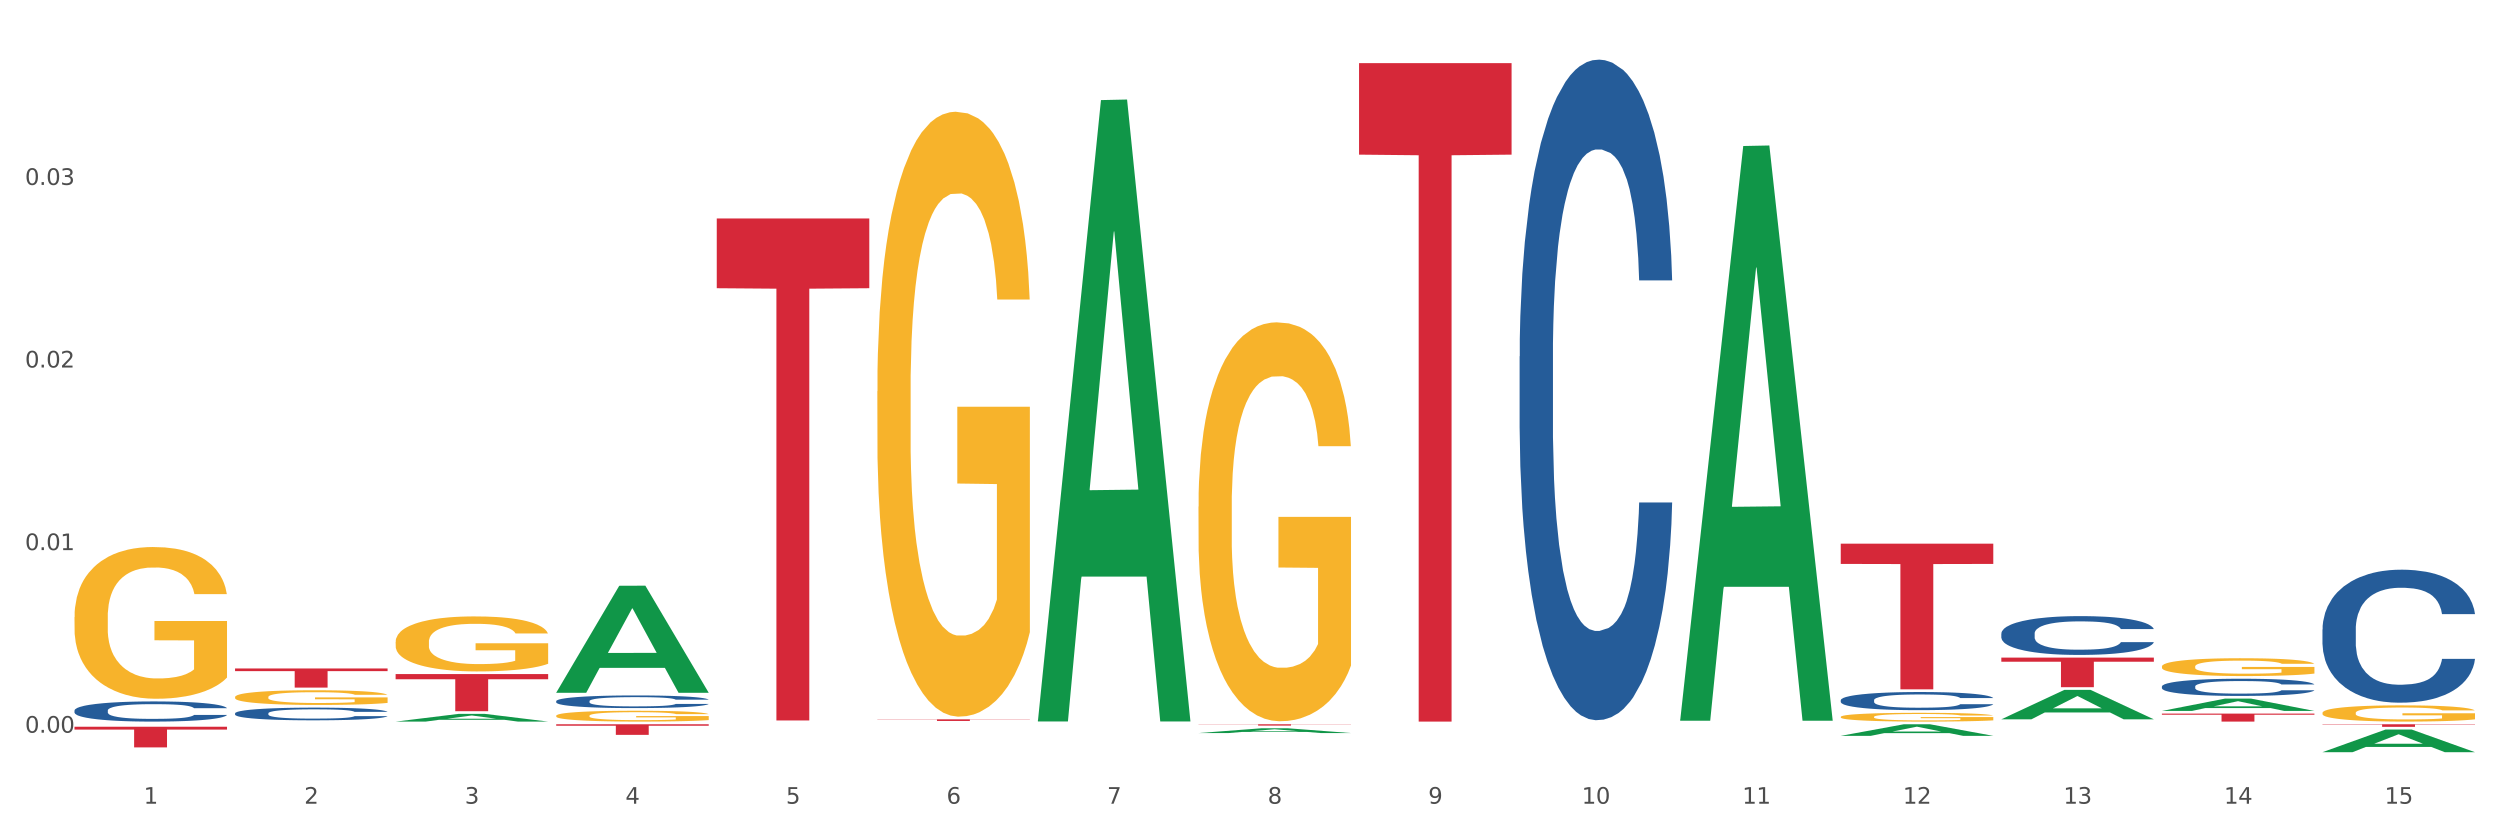 <?xml version="1.0" encoding="utf-8" standalone="no"?>
<!DOCTYPE svg PUBLIC "-//W3C//DTD SVG 1.1//EN"
  "http://www.w3.org/Graphics/SVG/1.1/DTD/svg11.dtd">
<svg xmlns:xlink="http://www.w3.org/1999/xlink" width="1080pt" height="360pt" viewBox="0 0 1080 360" xmlns="http://www.w3.org/2000/svg" version="1.1">
 <rect x="0" y="0" width="1080" height="360" fill="#333333" stroke="none"/>
 <defs>
  <style type="text/css">*{stroke-linejoin: round; stroke-linecap: butt}</style>
 </defs>
 <g id="figure_1">
  <g id="patch_1">
   <path d="M 0 360 
L 1080 360 
L 1080 0 
L 0 0 
z
" style="fill: #ffffff; stroke: #ffffff; stroke-linejoin: miter"/>
  </g>
  <g id="axes_1">
   <g id="matplotlib.axis_1">
    <g id="xtick_1">
     <g id="text_1">
      <!-- 1 -->
      <g style="fill: #4d4d4d" transform="translate(62.07 347.204) scale(0.096 -0.096)">
       <defs>
        <path id="DejaVuSans-31" d="M 794 531 
L 1825 531 
L 1825 4091 
L 703 3866 
L 703 4441 
L 1819 4666 
L 2450 4666 
L 2450 531 
L 3481 531 
L 3481 0 
L 794 0 
L 794 531 
z
" transform="scale(0.016)"/>
       </defs>
       <use xlink:href="#DejaVuSans-31"/>
      </g>
     </g>
    </g>
    <g id="xtick_2">
     <g id="text_2">
      <!-- 2 -->
      <g style="fill: #4d4d4d" transform="translate(131.436 347.204) scale(0.096 -0.096)">
       <defs>
        <path id="DejaVuSans-32" d="M 1228 531 
L 3431 531 
L 3431 0 
L 469 0 
L 469 531 
Q 828 903 1448 1529 
Q 2069 2156 2228 2338 
Q 2531 2678 2651 2914 
Q 2772 3150 2772 3378 
Q 2772 3750 2511 3984 
Q 2250 4219 1831 4219 
Q 1534 4219 1204 4116 
Q 875 4013 500 3803 
L 500 4441 
Q 881 4594 1212 4672 
Q 1544 4750 1819 4750 
Q 2544 4750 2975 4387 
Q 3406 4025 3406 3419 
Q 3406 3131 3298 2873 
Q 3191 2616 2906 2266 
Q 2828 2175 2409 1742 
Q 1991 1309 1228 531 
z
" transform="scale(0.016)"/>
       </defs>
       <use xlink:href="#DejaVuSans-32"/>
      </g>
     </g>
    </g>
    <g id="xtick_3">
     <g id="text_3">
      <!-- 3 -->
      <g style="fill: #4d4d4d" transform="translate(200.802 347.204) scale(0.096 -0.096)">
       <defs>
        <path id="DejaVuSans-33" d="M 2597 2516 
Q 3050 2419 3304 2112 
Q 3559 1806 3559 1356 
Q 3559 666 3084 287 
Q 2609 -91 1734 -91 
Q 1441 -91 1130 -33 
Q 819 25 488 141 
L 488 750 
Q 750 597 1062 519 
Q 1375 441 1716 441 
Q 2309 441 2620 675 
Q 2931 909 2931 1356 
Q 2931 1769 2642 2001 
Q 2353 2234 1838 2234 
L 1294 2234 
L 1294 2753 
L 1863 2753 
Q 2328 2753 2575 2939 
Q 2822 3125 2822 3475 
Q 2822 3834 2567 4026 
Q 2313 4219 1838 4219 
Q 1578 4219 1281 4162 
Q 984 4106 628 3988 
L 628 4550 
Q 988 4650 1302 4700 
Q 1616 4750 1894 4750 
Q 2613 4750 3031 4423 
Q 3450 4097 3450 3541 
Q 3450 3153 3228 2886 
Q 3006 2619 2597 2516 
z
" transform="scale(0.016)"/>
       </defs>
       <use xlink:href="#DejaVuSans-33"/>
      </g>
     </g>
    </g>
    <g id="xtick_4">
     <g id="text_4">
      <!-- 4 -->
      <g style="fill: #4d4d4d" transform="translate(270.169 347.204) scale(0.096 -0.096)">
       <defs>
        <path id="DejaVuSans-34" d="M 2419 4116 
L 825 1625 
L 2419 1625 
L 2419 4116 
z
M 2253 4666 
L 3047 4666 
L 3047 1625 
L 3713 1625 
L 3713 1100 
L 3047 1100 
L 3047 0 
L 2419 0 
L 2419 1100 
L 313 1100 
L 313 1709 
L 2253 4666 
z
" transform="scale(0.016)"/>
       </defs>
       <use xlink:href="#DejaVuSans-34"/>
      </g>
     </g>
    </g>
    <g id="xtick_5">
     <g id="text_5">
      <!-- 5 -->
      <g style="fill: #4d4d4d" transform="translate(339.535 347.204) scale(0.096 -0.096)">
       <defs>
        <path id="DejaVuSans-35" d="M 691 4666 
L 3169 4666 
L 3169 4134 
L 1269 4134 
L 1269 2991 
Q 1406 3038 1543 3061 
Q 1681 3084 1819 3084 
Q 2600 3084 3056 2656 
Q 3513 2228 3513 1497 
Q 3513 744 3044 326 
Q 2575 -91 1722 -91 
Q 1428 -91 1123 -41 
Q 819 9 494 109 
L 494 744 
Q 775 591 1075 516 
Q 1375 441 1709 441 
Q 2250 441 2565 725 
Q 2881 1009 2881 1497 
Q 2881 1984 2565 2268 
Q 2250 2553 1709 2553 
Q 1456 2553 1204 2497 
Q 953 2441 691 2322 
L 691 4666 
z
" transform="scale(0.016)"/>
       </defs>
       <use xlink:href="#DejaVuSans-35"/>
      </g>
     </g>
    </g>
    <g id="xtick_6">
     <g id="text_6">
      <!-- 6 -->
      <g style="fill: #4d4d4d" transform="translate(408.901 347.204) scale(0.096 -0.096)">
       <defs>
        <path id="DejaVuSans-36" d="M 2113 2584 
Q 1688 2584 1439 2293 
Q 1191 2003 1191 1497 
Q 1191 994 1439 701 
Q 1688 409 2113 409 
Q 2538 409 2786 701 
Q 3034 994 3034 1497 
Q 3034 2003 2786 2293 
Q 2538 2584 2113 2584 
z
M 3366 4563 
L 3366 3988 
Q 3128 4100 2886 4159 
Q 2644 4219 2406 4219 
Q 1781 4219 1451 3797 
Q 1122 3375 1075 2522 
Q 1259 2794 1537 2939 
Q 1816 3084 2150 3084 
Q 2853 3084 3261 2657 
Q 3669 2231 3669 1497 
Q 3669 778 3244 343 
Q 2819 -91 2113 -91 
Q 1303 -91 875 529 
Q 447 1150 447 2328 
Q 447 3434 972 4092 
Q 1497 4750 2381 4750 
Q 2619 4750 2861 4703 
Q 3103 4656 3366 4563 
z
" transform="scale(0.016)"/>
       </defs>
       <use xlink:href="#DejaVuSans-36"/>
      </g>
     </g>
    </g>
    <g id="xtick_7">
     <g id="text_7">
      <!-- 7 -->
      <g style="fill: #4d4d4d" transform="translate(478.267 347.204) scale(0.096 -0.096)">
       <defs>
        <path id="DejaVuSans-37" d="M 525 4666 
L 3525 4666 
L 3525 4397 
L 1831 0 
L 1172 0 
L 2766 4134 
L 525 4134 
L 525 4666 
z
" transform="scale(0.016)"/>
       </defs>
       <use xlink:href="#DejaVuSans-37"/>
      </g>
     </g>
    </g>
    <g id="xtick_8">
     <g id="text_8">
      <!-- 8 -->
      <g style="fill: #4d4d4d" transform="translate(547.634 347.204) scale(0.096 -0.096)">
       <defs>
        <path id="DejaVuSans-38" d="M 2034 2216 
Q 1584 2216 1326 1975 
Q 1069 1734 1069 1313 
Q 1069 891 1326 650 
Q 1584 409 2034 409 
Q 2484 409 2743 651 
Q 3003 894 3003 1313 
Q 3003 1734 2745 1975 
Q 2488 2216 2034 2216 
z
M 1403 2484 
Q 997 2584 770 2862 
Q 544 3141 544 3541 
Q 544 4100 942 4425 
Q 1341 4750 2034 4750 
Q 2731 4750 3128 4425 
Q 3525 4100 3525 3541 
Q 3525 3141 3298 2862 
Q 3072 2584 2669 2484 
Q 3125 2378 3379 2068 
Q 3634 1759 3634 1313 
Q 3634 634 3220 271 
Q 2806 -91 2034 -91 
Q 1263 -91 848 271 
Q 434 634 434 1313 
Q 434 1759 690 2068 
Q 947 2378 1403 2484 
z
M 1172 3481 
Q 1172 3119 1398 2916 
Q 1625 2713 2034 2713 
Q 2441 2713 2670 2916 
Q 2900 3119 2900 3481 
Q 2900 3844 2670 4047 
Q 2441 4250 2034 4250 
Q 1625 4250 1398 4047 
Q 1172 3844 1172 3481 
z
" transform="scale(0.016)"/>
       </defs>
       <use xlink:href="#DejaVuSans-38"/>
      </g>
     </g>
    </g>
    <g id="xtick_9">
     <g id="text_9">
      <!-- 9 -->
      <g style="fill: #4d4d4d" transform="translate(617 347.204) scale(0.096 -0.096)">
       <defs>
        <path id="DejaVuSans-39" d="M 703 97 
L 703 672 
Q 941 559 1184 500 
Q 1428 441 1663 441 
Q 2288 441 2617 861 
Q 2947 1281 2994 2138 
Q 2813 1869 2534 1725 
Q 2256 1581 1919 1581 
Q 1219 1581 811 2004 
Q 403 2428 403 3163 
Q 403 3881 828 4315 
Q 1253 4750 1959 4750 
Q 2769 4750 3195 4129 
Q 3622 3509 3622 2328 
Q 3622 1225 3098 567 
Q 2575 -91 1691 -91 
Q 1453 -91 1209 -44 
Q 966 3 703 97 
z
M 1959 2075 
Q 2384 2075 2632 2365 
Q 2881 2656 2881 3163 
Q 2881 3666 2632 3958 
Q 2384 4250 1959 4250 
Q 1534 4250 1286 3958 
Q 1038 3666 1038 3163 
Q 1038 2656 1286 2365 
Q 1534 2075 1959 2075 
z
" transform="scale(0.016)"/>
       </defs>
       <use xlink:href="#DejaVuSans-39"/>
      </g>
     </g>
    </g>
    <g id="xtick_10">
     <g id="text_10">
      <!-- 10 -->
      <g style="fill: #4d4d4d" transform="translate(683.312 347.204) scale(0.096 -0.096)">
       <defs>
        <path id="DejaVuSans-30" d="M 2034 4250 
Q 1547 4250 1301 3770 
Q 1056 3291 1056 2328 
Q 1056 1369 1301 889 
Q 1547 409 2034 409 
Q 2525 409 2770 889 
Q 3016 1369 3016 2328 
Q 3016 3291 2770 3770 
Q 2525 4250 2034 4250 
z
M 2034 4750 
Q 2819 4750 3233 4129 
Q 3647 3509 3647 2328 
Q 3647 1150 3233 529 
Q 2819 -91 2034 -91 
Q 1250 -91 836 529 
Q 422 1150 422 2328 
Q 422 3509 836 4129 
Q 1250 4750 2034 4750 
z
" transform="scale(0.016)"/>
       </defs>
       <use xlink:href="#DejaVuSans-31"/>
       <use xlink:href="#DejaVuSans-30" transform="translate(63.623 0)"/>
      </g>
     </g>
    </g>
    <g id="xtick_11">
     <g id="text_11">
      <!-- 11 -->
      <g style="fill: #4d4d4d" transform="translate(752.678 347.204) scale(0.096 -0.096)">
       <use xlink:href="#DejaVuSans-31"/>
       <use xlink:href="#DejaVuSans-31" transform="translate(63.623 0)"/>
      </g>
     </g>
    </g>
    <g id="xtick_12">
     <g id="text_12">
      <!-- 12 -->
      <g style="fill: #4d4d4d" transform="translate(822.044 347.204) scale(0.096 -0.096)">
       <use xlink:href="#DejaVuSans-31"/>
       <use xlink:href="#DejaVuSans-32" transform="translate(63.623 0)"/>
      </g>
     </g>
    </g>
    <g id="xtick_13">
     <g id="text_13">
      <!-- 13 -->
      <g style="fill: #4d4d4d" transform="translate(891.411 347.204) scale(0.096 -0.096)">
       <use xlink:href="#DejaVuSans-31"/>
       <use xlink:href="#DejaVuSans-33" transform="translate(63.623 0)"/>
      </g>
     </g>
    </g>
    <g id="xtick_14">
     <g id="text_14">
      <!-- 14 -->
      <g style="fill: #4d4d4d" transform="translate(960.777 347.204) scale(0.096 -0.096)">
       <use xlink:href="#DejaVuSans-31"/>
       <use xlink:href="#DejaVuSans-34" transform="translate(63.623 0)"/>
      </g>
     </g>
    </g>
    <g id="xtick_15">
     <g id="text_15">
      <!-- 15 -->
      <g style="fill: #4d4d4d" transform="translate(1030.143 347.204) scale(0.096 -0.096)">
       <use xlink:href="#DejaVuSans-31"/>
       <use xlink:href="#DejaVuSans-35" transform="translate(63.623 0)"/>
      </g>
     </g>
    </g>
    <g id="xtick_16"/>
    <g id="xtick_17"/>
    <g id="xtick_18"/>
    <g id="xtick_19"/>
    <g id="xtick_20"/>
    <g id="xtick_21"/>
    <g id="xtick_22"/>
    <g id="xtick_23"/>
    <g id="xtick_24"/>
    <g id="xtick_25"/>
    <g id="xtick_26"/>
    <g id="xtick_27"/>
    <g id="xtick_28"/>
    <g id="xtick_29"/>
   </g>
   <g id="matplotlib.axis_2">
    <g id="ytick_1">
     <g id="text_16">
      <!-- 0.00 -->
      <g style="fill: #4d4d4d" transform="translate(10.8 316.526) scale(0.096 -0.096)">
       <defs>
        <path id="DejaVuSans-2e" d="M 684 794 
L 1344 794 
L 1344 0 
L 684 0 
L 684 794 
z
" transform="scale(0.016)"/>
       </defs>
       <use xlink:href="#DejaVuSans-30"/>
       <use xlink:href="#DejaVuSans-2e" transform="translate(63.623 0)"/>
       <use xlink:href="#DejaVuSans-30" transform="translate(95.41 0)"/>
       <use xlink:href="#DejaVuSans-30" transform="translate(159.033 0)"/>
      </g>
     </g>
    </g>
    <g id="ytick_2">
     <g id="text_17">
      <!-- 0.01 -->
      <g style="fill: #4d4d4d" transform="translate(10.8 237.646) scale(0.096 -0.096)">
       <use xlink:href="#DejaVuSans-30"/>
       <use xlink:href="#DejaVuSans-2e" transform="translate(63.623 0)"/>
       <use xlink:href="#DejaVuSans-30" transform="translate(95.41 0)"/>
       <use xlink:href="#DejaVuSans-31" transform="translate(159.033 0)"/>
      </g>
     </g>
    </g>
    <g id="ytick_3">
     <g id="text_18">
      <!-- 0.02 -->
      <g style="fill: #4d4d4d" transform="translate(10.8 158.765) scale(0.096 -0.096)">
       <use xlink:href="#DejaVuSans-30"/>
       <use xlink:href="#DejaVuSans-2e" transform="translate(63.623 0)"/>
       <use xlink:href="#DejaVuSans-30" transform="translate(95.41 0)"/>
       <use xlink:href="#DejaVuSans-32" transform="translate(159.033 0)"/>
      </g>
     </g>
    </g>
    <g id="ytick_4">
     <g id="text_19">
      <!-- 0.03 -->
      <g style="fill: #4d4d4d" transform="translate(10.8 79.884) scale(0.096 -0.096)">
       <use xlink:href="#DejaVuSans-30"/>
       <use xlink:href="#DejaVuSans-2e" transform="translate(63.623 0)"/>
       <use xlink:href="#DejaVuSans-30" transform="translate(95.41 0)"/>
       <use xlink:href="#DejaVuSans-33" transform="translate(159.033 0)"/>
      </g>
     </g>
    </g>
    <g id="ytick_5"/>
    <g id="ytick_6"/>
    <g id="ytick_7"/>
    <g id="ytick_8"/>
   </g>
   <g id="PolyCollection_1">
    <path d="M 170.907 311.724 
L 170.975 311.721 
L 198.15 308.392 
L 209.427 308.389 
L 236.805 311.73 
L 223.762 311.73 
L 217.851 310.952 
L 189.794 310.952 
L 189.59 310.965 
L 183.883 311.73 
L 170.907 311.73 
L 170.907 311.724 
L 193.326 310.488 
L 214.319 310.485 
L 203.924 309.101 
L 203.788 309.095 
L 203.653 309.104 
L 193.258 310.485 
L 193.326 310.488 
L 170.907 311.724 
z
" clip-path="url(#pda9386e022)" style="fill: #109648"/>
    <path d="M 379.006 310.749 
L 444.904 310.749 
L 444.904 310.847 
L 418.982 310.848 
L 418.982 311.454 
L 404.772 311.454 
L 404.772 310.848 
L 379.006 310.847 
L 379.006 310.75 
L 379.006 310.749 
z
" clip-path="url(#pda9386e022)" style="fill: #d62839"/>
    <path d="M 309.64 94.371 
L 375.538 94.371 
L 375.538 124.509 
L 349.616 124.713 
L 349.616 311.242 
L 335.406 311.242 
L 335.406 124.713 
L 309.64 124.509 
L 309.64 94.575 
L 309.64 94.371 
z
" clip-path="url(#pda9386e022)" style="fill: #d62839"/>
    <path d="M 240.274 312.879 
L 306.172 312.879 
L 306.172 313.515 
L 280.25 313.519 
L 280.25 317.453 
L 266.039 317.453 
L 266.039 313.519 
L 240.274 313.515 
L 240.274 312.883 
L 240.274 312.879 
z
" clip-path="url(#pda9386e022)" style="fill: #d62839"/>
    <path d="M 170.907 291.211 
L 236.805 291.211 
L 236.805 293.439 
L 210.883 293.454 
L 210.883 307.24 
L 196.673 307.24 
L 196.673 293.454 
L 170.907 293.439 
L 170.907 291.227 
L 170.907 291.211 
z
" clip-path="url(#pda9386e022)" style="fill: #d62839"/>
    <path d="M 101.541 288.776 
L 167.439 288.776 
L 167.439 289.924 
L 141.517 289.932 
L 141.517 297.041 
L 127.307 297.041 
L 127.307 289.932 
L 101.541 289.924 
L 101.541 288.783 
L 101.541 288.776 
z
" clip-path="url(#pda9386e022)" style="fill: #d62839"/>
    <path d="M 101.541 308.156 
L 101.619 308.151 
L 101.619 308.011 
L 101.853 307.82 
L 102.71 307.47 
L 103.8 307.204 
L 105.67 306.894 
L 106.682 306.764 
L 108.006 306.618 
L 110.733 306.383 
L 113.848 306.183 
L 116.029 306.072 
L 117.665 306.002 
L 121.326 305.877 
L 123.429 305.822 
L 125.61 305.777 
L 127.48 305.747 
L 130.595 305.712 
L 133.088 305.697 
L 135.97 305.692 
L 138.385 305.697 
L 141.578 305.717 
L 146.252 305.777 
L 148.044 305.812 
L 150.458 305.872 
L 152.951 305.952 
L 154.976 306.032 
L 157.313 306.148 
L 159.728 306.298 
L 162.064 306.488 
L 163.7 306.663 
L 165.024 306.849 
L 166.193 307.074 
L 167.05 307.319 
L 167.439 307.525 
L 153.185 307.525 
L 152.795 307.34 
L 152.016 307.139 
L 151.237 307.004 
L 150.38 306.894 
L 149.056 306.769 
L 147.888 306.688 
L 145.941 306.593 
L 144.149 306.533 
L 142.669 306.498 
L 140.877 306.468 
L 137.061 306.438 
L 134.334 306.438 
L 132.621 306.448 
L 130.518 306.473 
L 128.726 306.508 
L 126.623 306.568 
L 124.987 306.633 
L 123.351 306.718 
L 122.417 306.779 
L 121.015 306.889 
L 120.08 306.979 
L 118.834 307.134 
L 118.133 307.244 
L 116.886 307.53 
L 116.341 307.74 
L 116.107 307.885 
L 115.952 308.046 
L 115.952 308.827 
L 116.419 309.178 
L 116.808 309.328 
L 117.431 309.498 
L 118.6 309.719 
L 120.314 309.934 
L 122.105 310.089 
L 123.585 310.184 
L 124.987 310.254 
L 126.389 310.309 
L 128.103 310.36 
L 129.505 310.39 
L 131.608 310.42 
L 134.101 310.435 
L 136.048 310.435 
L 140.021 310.41 
L 141.812 310.385 
L 143.526 310.35 
L 145.395 310.294 
L 146.875 310.234 
L 147.732 310.189 
L 149.134 310.094 
L 150.225 309.994 
L 151.159 309.879 
L 151.783 309.779 
L 152.484 309.628 
L 153.029 309.458 
L 153.185 309.368 
L 167.439 309.368 
L 167.128 309.548 
L 166.582 309.724 
L 165.492 309.959 
L 164.635 310.094 
L 163.311 310.259 
L 161.909 310.4 
L 159.961 310.555 
L 158.17 310.67 
L 156.3 310.77 
L 154.275 310.86 
L 150.614 310.986 
L 149.29 311.021 
L 146.486 311.081 
L 144.305 311.116 
L 141.111 311.151 
L 137.84 311.171 
L 134.412 311.176 
L 131.374 311.166 
L 128.025 311.136 
L 125.922 311.106 
L 123.585 311.061 
L 120.859 310.991 
L 118.288 310.905 
L 115.874 310.805 
L 113.615 310.69 
L 111.512 310.56 
L 108.785 310.345 
L 106.76 310.134 
L 105.28 309.939 
L 104.267 309.774 
L 103.255 309.563 
L 102.71 309.418 
L 101.853 309.067 
L 101.541 308.742 
L 101.541 308.156 
z
" clip-path="url(#pda9386e022)" style="fill: #255c99"/>
    <path d="M 1003.302 307.956 
L 1003.38 307.949 
L 1003.38 307.719 
L 1003.535 307.52 
L 1004.314 307.039 
L 1005.481 306.642 
L 1006.336 306.43 
L 1007.192 306.257 
L 1008.204 306.084 
L 1009.448 305.905 
L 1011.705 305.642 
L 1013.105 305.508 
L 1014.817 305.367 
L 1017.929 305.162 
L 1020.185 305.046 
L 1022.519 304.95 
L 1026.331 304.835 
L 1028.821 304.783 
L 1031.466 304.745 
L 1034.656 304.719 
L 1037.068 304.713 
L 1042.358 304.732 
L 1046.871 304.79 
L 1049.049 304.835 
L 1051.85 304.912 
L 1053.328 304.963 
L 1055.74 305.065 
L 1058.23 305.2 
L 1059.942 305.315 
L 1062.509 305.533 
L 1064.454 305.751 
L 1066.244 306.02 
L 1067.177 306.206 
L 1067.877 306.379 
L 1068.5 306.578 
L 1069.122 306.892 
L 1055.118 306.892 
L 1054.573 306.668 
L 1053.717 306.456 
L 1052.473 306.251 
L 1051.383 306.123 
L 1049.516 305.963 
L 1047.805 305.86 
L 1046.015 305.783 
L 1043.837 305.719 
L 1042.125 305.687 
L 1039.713 305.661 
L 1034.967 305.668 
L 1031.777 305.719 
L 1029.599 305.783 
L 1028.199 305.841 
L 1026.954 305.905 
L 1025.553 305.995 
L 1023.919 306.129 
L 1022.752 306.251 
L 1021.585 306.405 
L 1020.652 306.559 
L 1019.796 306.738 
L 1019.096 306.93 
L 1018.551 307.129 
L 1018.084 307.373 
L 1017.695 307.776 
L 1017.695 308.654 
L 1017.851 308.853 
L 1018.24 309.116 
L 1018.707 309.314 
L 1019.485 309.551 
L 1020.185 309.712 
L 1021.508 309.942 
L 1022.986 310.135 
L 1024.153 310.256 
L 1025.32 310.359 
L 1027.343 310.5 
L 1029.599 310.615 
L 1031.544 310.686 
L 1034.189 310.75 
L 1035.979 310.776 
L 1037.535 310.788 
L 1041.347 310.788 
L 1044.07 310.769 
L 1047.104 310.724 
L 1049.438 310.667 
L 1051.383 310.596 
L 1053.562 310.481 
L 1054.962 310.372 
L 1054.962 309.032 
L 1037.846 309.026 
L 1037.846 308.135 
L 1069.2 308.135 
L 1069.2 310.75 
L 1067.877 310.884 
L 1066.399 311.006 
L 1064.843 311.115 
L 1062.509 311.25 
L 1059.708 311.378 
L 1057.219 311.468 
L 1054.573 311.545 
L 1051.461 311.615 
L 1047.416 311.679 
L 1044.926 311.705 
L 1041.814 311.724 
L 1038.157 311.73 
L 1034.967 311.718 
L 1031.855 311.686 
L 1028.588 311.628 
L 1025.398 311.545 
L 1022.986 311.461 
L 1020.574 311.359 
L 1018.007 311.224 
L 1015.984 311.096 
L 1014.428 310.981 
L 1012.716 310.833 
L 1010.849 310.641 
L 1009.448 310.468 
L 1008.204 310.288 
L 1006.881 310.058 
L 1005.947 309.859 
L 1005.014 309.609 
L 1004.469 309.423 
L 1003.847 309.135 
L 1003.38 308.731 
L 1003.302 307.956 
z
" clip-path="url(#pda9386e022)" style="fill: #f7b32b"/>
    <path d="M 933.936 287.915 
L 934.014 287.908 
L 934.014 287.655 
L 934.169 287.437 
L 934.947 286.909 
L 936.114 286.473 
L 936.97 286.241 
L 937.826 286.051 
L 938.837 285.861 
L 940.082 285.664 
L 942.338 285.376 
L 943.739 285.228 
L 945.45 285.073 
L 948.563 284.848 
L 950.819 284.721 
L 953.153 284.616 
L 956.965 284.489 
L 959.455 284.433 
L 962.1 284.391 
L 965.29 284.363 
L 967.702 284.356 
L 972.992 284.377 
L 977.505 284.44 
L 979.683 284.489 
L 982.484 284.574 
L 983.962 284.63 
L 986.374 284.743 
L 988.864 284.89 
L 990.575 285.017 
L 993.143 285.256 
L 995.088 285.495 
L 996.877 285.791 
L 997.811 285.995 
L 998.511 286.185 
L 999.134 286.403 
L 999.756 286.748 
L 985.752 286.748 
L 985.207 286.501 
L 984.351 286.269 
L 983.106 286.044 
L 982.017 285.903 
L 980.15 285.727 
L 978.438 285.615 
L 976.649 285.53 
L 974.47 285.46 
L 972.759 285.425 
L 970.347 285.397 
L 965.601 285.404 
L 962.411 285.46 
L 960.233 285.53 
L 958.832 285.594 
L 957.588 285.664 
L 956.187 285.763 
L 954.553 285.91 
L 953.386 286.044 
L 952.219 286.213 
L 951.286 286.382 
L 950.43 286.579 
L 949.73 286.79 
L 949.185 287.008 
L 948.718 287.275 
L 948.329 287.718 
L 948.329 288.682 
L 948.485 288.9 
L 948.874 289.189 
L 949.341 289.407 
L 950.119 289.667 
L 950.819 289.843 
L 952.141 290.096 
L 953.62 290.307 
L 954.787 290.441 
L 955.954 290.553 
L 957.977 290.708 
L 960.233 290.835 
L 962.178 290.912 
L 964.823 290.983 
L 966.613 291.011 
L 968.169 291.025 
L 971.981 291.025 
L 974.704 291.004 
L 977.738 290.954 
L 980.072 290.891 
L 982.017 290.814 
L 984.196 290.687 
L 985.596 290.567 
L 985.596 289.097 
L 968.48 289.09 
L 968.48 288.112 
L 999.834 288.112 
L 999.834 290.983 
L 998.511 291.13 
L 997.033 291.264 
L 995.477 291.384 
L 993.143 291.531 
L 990.342 291.672 
L 987.852 291.77 
L 985.207 291.855 
L 982.095 291.932 
L 978.049 292.003 
L 975.56 292.031 
L 972.448 292.052 
L 968.791 292.059 
L 965.601 292.045 
L 962.489 292.01 
L 959.221 291.946 
L 956.032 291.855 
L 953.62 291.763 
L 951.208 291.651 
L 948.64 291.503 
L 946.618 291.362 
L 945.061 291.236 
L 943.35 291.074 
L 941.483 290.863 
L 940.082 290.673 
L 938.837 290.476 
L 937.515 290.223 
L 936.581 290.005 
L 935.648 289.73 
L 935.103 289.526 
L 934.48 289.21 
L 934.014 288.767 
L 933.936 287.915 
z
" clip-path="url(#pda9386e022)" style="fill: #f7b32b"/>
    <path d="M 795.203 309.69 
L 795.281 309.687 
L 795.281 309.562 
L 795.437 309.454 
L 796.215 309.195 
L 797.382 308.98 
L 798.238 308.866 
L 799.094 308.772 
L 800.105 308.678 
L 801.35 308.581 
L 803.606 308.439 
L 805.006 308.367 
L 806.718 308.29 
L 809.83 308.18 
L 812.086 308.117 
L 814.42 308.065 
L 818.233 308.003 
L 820.722 307.975 
L 823.368 307.954 
L 826.557 307.941 
L 828.969 307.937 
L 834.26 307.948 
L 838.772 307.979 
L 840.951 308.003 
L 843.752 308.045 
L 845.23 308.072 
L 847.642 308.128 
L 850.131 308.2 
L 851.843 308.263 
L 854.41 308.381 
L 856.355 308.498 
L 858.145 308.644 
L 859.078 308.744 
L 859.779 308.838 
L 860.401 308.945 
L 861.024 309.115 
L 847.019 309.115 
L 846.475 308.994 
L 845.619 308.879 
L 844.374 308.769 
L 843.285 308.699 
L 841.418 308.613 
L 839.706 308.557 
L 837.916 308.516 
L 835.738 308.481 
L 834.026 308.464 
L 831.615 308.45 
L 826.869 308.453 
L 823.679 308.481 
L 821.5 308.516 
L 820.1 308.547 
L 818.855 308.581 
L 817.455 308.63 
L 815.821 308.703 
L 814.654 308.769 
L 813.487 308.852 
L 812.553 308.935 
L 811.697 309.032 
L 810.997 309.136 
L 810.453 309.243 
L 809.986 309.375 
L 809.597 309.593 
L 809.597 310.068 
L 809.752 310.175 
L 810.141 310.317 
L 810.608 310.424 
L 811.386 310.553 
L 812.086 310.639 
L 813.409 310.764 
L 814.887 310.868 
L 816.054 310.934 
L 817.221 310.989 
L 819.244 311.065 
L 821.5 311.128 
L 823.445 311.166 
L 826.091 311.2 
L 827.88 311.214 
L 829.436 311.221 
L 833.248 311.221 
L 835.971 311.211 
L 839.006 311.187 
L 841.34 311.155 
L 843.285 311.117 
L 845.463 311.055 
L 846.864 310.996 
L 846.864 310.272 
L 829.747 310.269 
L 829.747 309.787 
L 861.101 309.787 
L 861.101 311.2 
L 859.779 311.273 
L 858.3 311.339 
L 856.744 311.398 
L 854.41 311.471 
L 851.61 311.54 
L 849.12 311.588 
L 846.475 311.63 
L 843.363 311.668 
L 839.317 311.703 
L 836.827 311.717 
L 833.715 311.727 
L 830.059 311.73 
L 826.869 311.723 
L 823.757 311.706 
L 820.489 311.675 
L 817.299 311.63 
L 814.887 311.585 
L 812.475 311.529 
L 809.908 311.457 
L 807.885 311.387 
L 806.329 311.325 
L 804.617 311.245 
L 802.75 311.142 
L 801.35 311.048 
L 800.105 310.951 
L 798.782 310.826 
L 797.849 310.719 
L 796.915 310.584 
L 796.37 310.483 
L 795.748 310.327 
L 795.281 310.109 
L 795.203 309.69 
z
" clip-path="url(#pda9386e022)" style="fill: #f7b32b"/>
    <path d="M 517.739 218.878 
L 517.816 218.721 
L 517.816 213.055 
L 517.972 208.176 
L 518.75 196.372 
L 519.917 186.614 
L 520.773 181.42 
L 521.629 177.17 
L 522.64 172.921 
L 523.885 168.514 
L 526.141 162.061 
L 527.542 158.756 
L 529.253 155.293 
L 532.365 150.257 
L 534.621 147.424 
L 536.956 145.063 
L 540.768 142.23 
L 543.257 140.971 
L 545.903 140.027 
L 549.093 139.397 
L 551.504 139.24 
L 556.795 139.712 
L 561.307 141.128 
L 563.486 142.23 
L 566.287 144.119 
L 567.765 145.378 
L 570.177 147.896 
L 572.666 151.201 
L 574.378 154.034 
L 576.946 159.385 
L 578.891 164.737 
L 580.68 171.347 
L 581.614 175.911 
L 582.314 180.161 
L 582.936 185.04 
L 583.559 192.752 
L 569.554 192.752 
L 569.01 187.243 
L 568.154 182.049 
L 566.909 177.013 
L 565.82 173.865 
L 563.953 169.93 
L 562.241 167.412 
L 560.452 165.523 
L 558.273 163.95 
L 556.562 163.163 
L 554.15 162.533 
L 549.404 162.69 
L 546.214 163.95 
L 544.035 165.523 
L 542.635 166.94 
L 541.39 168.514 
L 539.99 170.717 
L 538.356 174.022 
L 537.189 177.013 
L 536.022 180.79 
L 535.088 184.567 
L 534.232 188.974 
L 533.532 193.696 
L 532.988 198.575 
L 532.521 204.556 
L 532.132 214.471 
L 532.132 236.034 
L 532.287 240.913 
L 532.676 247.366 
L 533.143 252.245 
L 533.921 258.068 
L 534.621 262.003 
L 535.944 267.669 
L 537.422 272.39 
L 538.589 275.381 
L 539.756 277.899 
L 541.779 281.361 
L 544.035 284.194 
L 545.981 285.926 
L 548.626 287.5 
L 550.415 288.129 
L 551.971 288.444 
L 555.784 288.444 
L 558.507 287.972 
L 561.541 286.87 
L 563.875 285.454 
L 565.82 283.722 
L 567.998 280.889 
L 569.399 278.214 
L 569.399 245.319 
L 552.282 245.162 
L 552.282 223.285 
L 583.636 223.285 
L 583.636 287.5 
L 582.314 290.805 
L 580.836 293.795 
L 579.28 296.471 
L 576.946 299.776 
L 574.145 302.924 
L 571.655 305.127 
L 569.01 307.016 
L 565.898 308.747 
L 561.852 310.321 
L 559.362 310.95 
L 556.25 311.423 
L 552.594 311.58 
L 549.404 311.265 
L 546.292 310.478 
L 543.024 309.062 
L 539.834 307.016 
L 537.422 304.97 
L 535.01 302.452 
L 532.443 299.146 
L 530.42 295.999 
L 528.864 293.166 
L 527.153 289.546 
L 525.285 284.824 
L 523.885 280.575 
L 522.64 276.168 
L 521.317 270.502 
L 520.384 265.623 
L 519.45 259.484 
L 518.906 254.92 
L 518.283 247.838 
L 517.816 237.922 
L 517.739 218.878 
z
" clip-path="url(#pda9386e022)" style="fill: #f7b32b"/>
    <path d="M 379.006 169.027 
L 379.084 168.788 
L 379.084 160.196 
L 379.24 152.797 
L 380.018 134.898 
L 381.185 120.1 
L 382.04 112.224 
L 382.896 105.78 
L 383.908 99.336 
L 385.152 92.654 
L 387.409 82.868 
L 388.809 77.856 
L 390.521 72.606 
L 393.633 64.968 
L 395.889 60.672 
L 398.223 57.092 
L 402.035 52.796 
L 404.525 50.887 
L 407.17 49.455 
L 410.36 48.5 
L 412.772 48.262 
L 418.062 48.978 
L 422.575 51.126 
L 424.753 52.796 
L 427.554 55.66 
L 429.032 57.57 
L 431.444 61.388 
L 433.934 66.4 
L 435.646 70.696 
L 438.213 78.811 
L 440.158 86.926 
L 441.948 96.95 
L 442.881 103.871 
L 443.581 110.315 
L 444.204 117.714 
L 444.826 129.408 
L 430.822 129.408 
L 430.277 121.055 
L 429.422 113.179 
L 428.177 105.542 
L 427.087 100.768 
L 425.22 94.802 
L 423.509 90.983 
L 421.719 88.119 
L 419.541 85.732 
L 417.829 84.539 
L 415.417 83.584 
L 410.671 83.823 
L 407.481 85.732 
L 405.303 88.119 
L 403.903 90.267 
L 402.658 92.654 
L 401.257 95.995 
L 399.624 101.007 
L 398.456 105.542 
L 397.289 111.27 
L 396.356 116.998 
L 395.5 123.68 
L 394.8 130.84 
L 394.255 138.239 
L 393.788 147.308 
L 393.399 162.344 
L 393.399 195.041 
L 393.555 202.44 
L 393.944 212.225 
L 394.411 219.624 
L 395.189 228.455 
L 395.889 234.421 
L 397.212 243.013 
L 398.69 250.173 
L 399.857 254.708 
L 401.024 258.526 
L 403.047 263.777 
L 405.303 268.073 
L 407.248 270.698 
L 409.893 273.085 
L 411.683 274.04 
L 413.239 274.517 
L 417.051 274.517 
L 419.774 273.801 
L 422.808 272.13 
L 425.142 269.982 
L 427.087 267.357 
L 429.266 263.061 
L 430.666 259.004 
L 430.666 209.123 
L 413.55 208.884 
L 413.55 175.709 
L 444.904 175.709 
L 444.904 273.085 
L 443.581 278.097 
L 442.103 282.632 
L 440.547 286.689 
L 438.213 291.701 
L 435.412 296.474 
L 432.923 299.816 
L 430.277 302.68 
L 427.165 305.305 
L 423.12 307.692 
L 420.63 308.646 
L 417.518 309.362 
L 413.861 309.601 
L 410.671 309.124 
L 407.559 307.93 
L 404.292 305.782 
L 401.102 302.68 
L 398.69 299.577 
L 396.278 295.758 
L 393.711 290.746 
L 391.688 285.973 
L 390.132 281.677 
L 388.42 276.188 
L 386.553 269.028 
L 385.152 262.584 
L 383.908 255.901 
L 382.585 247.309 
L 381.651 239.911 
L 380.718 230.603 
L 380.173 223.681 
L 379.551 212.941 
L 379.084 197.905 
L 379.006 169.027 
z
" clip-path="url(#pda9386e022)" style="fill: #f7b32b"/>
    <path d="M 240.274 309.21 
L 240.351 309.205 
L 240.351 309.051 
L 240.507 308.919 
L 241.285 308.598 
L 242.452 308.332 
L 243.308 308.191 
L 244.164 308.076 
L 245.175 307.96 
L 246.42 307.84 
L 248.676 307.665 
L 250.077 307.575 
L 251.788 307.481 
L 254.9 307.344 
L 257.157 307.267 
L 259.491 307.202 
L 263.303 307.125 
L 265.793 307.091 
L 268.438 307.065 
L 271.628 307.048 
L 274.04 307.044 
L 279.33 307.057 
L 283.843 307.095 
L 286.021 307.125 
L 288.822 307.177 
L 290.3 307.211 
L 292.712 307.279 
L 295.202 307.369 
L 296.913 307.446 
L 299.481 307.592 
L 301.426 307.737 
L 303.215 307.917 
L 304.149 308.041 
L 304.849 308.157 
L 305.471 308.29 
L 306.094 308.499 
L 292.089 308.499 
L 291.545 308.349 
L 290.689 308.208 
L 289.444 308.071 
L 288.355 307.986 
L 286.488 307.879 
L 284.776 307.81 
L 282.987 307.759 
L 280.808 307.716 
L 279.097 307.695 
L 276.685 307.678 
L 271.939 307.682 
L 268.749 307.716 
L 266.571 307.759 
L 265.17 307.797 
L 263.925 307.84 
L 262.525 307.9 
L 260.891 307.99 
L 259.724 308.071 
L 258.557 308.174 
L 257.623 308.277 
L 256.768 308.397 
L 256.067 308.525 
L 255.523 308.658 
L 255.056 308.82 
L 254.667 309.09 
L 254.667 309.676 
L 254.823 309.809 
L 255.212 309.984 
L 255.678 310.117 
L 256.456 310.275 
L 257.157 310.382 
L 258.479 310.536 
L 259.957 310.665 
L 261.124 310.746 
L 262.291 310.815 
L 264.314 310.909 
L 266.571 310.986 
L 268.516 311.033 
L 271.161 311.076 
L 272.95 311.093 
L 274.506 311.101 
L 278.319 311.101 
L 281.042 311.088 
L 284.076 311.059 
L 286.41 311.02 
L 288.355 310.973 
L 290.533 310.896 
L 291.934 310.823 
L 291.934 309.929 
L 274.818 309.924 
L 274.818 309.329 
L 306.172 309.329 
L 306.172 311.076 
L 304.849 311.165 
L 303.371 311.247 
L 301.815 311.32 
L 299.481 311.409 
L 296.68 311.495 
L 294.19 311.555 
L 291.545 311.606 
L 288.433 311.653 
L 284.387 311.696 
L 281.897 311.713 
L 278.785 311.726 
L 275.129 311.73 
L 271.939 311.722 
L 268.827 311.7 
L 265.559 311.662 
L 262.369 311.606 
L 259.957 311.551 
L 257.546 311.482 
L 254.978 311.392 
L 252.955 311.307 
L 251.399 311.23 
L 249.688 311.131 
L 247.82 311.003 
L 246.42 310.887 
L 245.175 310.767 
L 243.853 310.613 
L 242.919 310.481 
L 241.985 310.314 
L 241.441 310.19 
L 240.818 309.997 
L 240.351 309.728 
L 240.274 309.21 
z
" clip-path="url(#pda9386e022)" style="fill: #f7b32b"/>
    <path d="M 170.907 277.275 
L 170.985 277.254 
L 170.985 276.472 
L 171.141 275.799 
L 171.919 274.171 
L 173.086 272.825 
L 173.942 272.108 
L 174.798 271.522 
L 175.809 270.936 
L 177.054 270.328 
L 179.31 269.438 
L 180.71 268.982 
L 182.422 268.504 
L 185.534 267.809 
L 187.79 267.419 
L 190.124 267.093 
L 193.937 266.702 
L 196.426 266.528 
L 199.072 266.398 
L 202.261 266.311 
L 204.673 266.29 
L 209.964 266.355 
L 214.476 266.55 
L 216.655 266.702 
L 219.456 266.963 
L 220.934 267.136 
L 223.346 267.484 
L 225.835 267.94 
L 227.547 268.33 
L 230.114 269.069 
L 232.059 269.807 
L 233.849 270.719 
L 234.783 271.348 
L 235.483 271.934 
L 236.105 272.608 
L 236.728 273.671 
L 222.723 273.671 
L 222.179 272.911 
L 221.323 272.195 
L 220.078 271.5 
L 218.989 271.066 
L 217.122 270.523 
L 215.41 270.176 
L 213.62 269.915 
L 211.442 269.698 
L 209.73 269.59 
L 207.319 269.503 
L 202.573 269.525 
L 199.383 269.698 
L 197.204 269.915 
L 195.804 270.111 
L 194.559 270.328 
L 193.159 270.632 
L 191.525 271.088 
L 190.358 271.5 
L 189.191 272.021 
L 188.257 272.542 
L 187.401 273.15 
L 186.701 273.802 
L 186.157 274.475 
L 185.69 275.3 
L 185.301 276.667 
L 185.301 279.642 
L 185.456 280.315 
L 185.845 281.205 
L 186.312 281.878 
L 187.09 282.681 
L 187.79 283.224 
L 189.113 284.006 
L 190.591 284.657 
L 191.758 285.07 
L 192.925 285.417 
L 194.948 285.895 
L 197.204 286.285 
L 199.149 286.524 
L 201.795 286.741 
L 203.584 286.828 
L 205.14 286.872 
L 208.952 286.872 
L 211.675 286.806 
L 214.71 286.654 
L 217.044 286.459 
L 218.989 286.22 
L 221.167 285.829 
L 222.568 285.46 
L 222.568 280.923 
L 205.451 280.901 
L 205.451 277.883 
L 236.805 277.883 
L 236.805 286.741 
L 235.483 287.197 
L 234.004 287.61 
L 232.448 287.979 
L 230.114 288.435 
L 227.314 288.869 
L 224.824 289.173 
L 222.179 289.433 
L 219.067 289.672 
L 215.021 289.889 
L 212.531 289.976 
L 209.419 290.041 
L 205.763 290.063 
L 202.573 290.02 
L 199.461 289.911 
L 196.193 289.716 
L 193.003 289.433 
L 190.591 289.151 
L 188.179 288.804 
L 185.612 288.348 
L 183.589 287.914 
L 182.033 287.523 
L 180.321 287.024 
L 178.454 286.372 
L 177.054 285.786 
L 175.809 285.178 
L 174.486 284.396 
L 173.553 283.723 
L 172.619 282.877 
L 172.074 282.247 
L 171.452 281.27 
L 170.985 279.902 
L 170.907 277.275 
z
" clip-path="url(#pda9386e022)" style="fill: #f7b32b"/>
    <path d="M 101.541 301.125 
L 101.619 301.12 
L 101.619 300.911 
L 101.775 300.731 
L 102.553 300.296 
L 103.72 299.936 
L 104.575 299.744 
L 105.431 299.588 
L 106.443 299.431 
L 107.688 299.269 
L 109.944 299.031 
L 111.344 298.909 
L 113.056 298.781 
L 116.168 298.595 
L 118.424 298.491 
L 120.758 298.404 
L 124.57 298.299 
L 127.06 298.253 
L 129.705 298.218 
L 132.895 298.195 
L 135.307 298.189 
L 140.598 298.207 
L 145.11 298.259 
L 147.289 298.299 
L 150.089 298.369 
L 151.568 298.416 
L 153.979 298.508 
L 156.469 298.63 
L 158.181 298.735 
L 160.748 298.932 
L 162.693 299.129 
L 164.483 299.373 
L 165.416 299.541 
L 166.117 299.698 
L 166.739 299.878 
L 167.361 300.162 
L 153.357 300.162 
L 152.812 299.959 
L 151.957 299.768 
L 150.712 299.582 
L 149.623 299.466 
L 147.755 299.321 
L 146.044 299.228 
L 144.254 299.158 
L 142.076 299.1 
L 140.364 299.071 
L 137.952 299.048 
L 133.206 299.054 
L 130.017 299.1 
L 127.838 299.158 
L 126.438 299.21 
L 125.193 299.269 
L 123.792 299.35 
L 122.159 299.472 
L 120.992 299.582 
L 119.825 299.721 
L 118.891 299.86 
L 118.035 300.023 
L 117.335 300.197 
L 116.79 300.377 
L 116.324 300.597 
L 115.935 300.963 
L 115.935 301.758 
L 116.09 301.938 
L 116.479 302.176 
L 116.946 302.356 
L 117.724 302.57 
L 118.424 302.715 
L 119.747 302.924 
L 121.225 303.098 
L 122.392 303.209 
L 123.559 303.301 
L 125.582 303.429 
L 127.838 303.534 
L 129.783 303.597 
L 132.428 303.655 
L 134.218 303.679 
L 135.774 303.69 
L 139.586 303.69 
L 142.309 303.673 
L 145.343 303.632 
L 147.678 303.58 
L 149.623 303.516 
L 151.801 303.412 
L 153.201 303.313 
L 153.201 302.1 
L 136.085 302.095 
L 136.085 301.288 
L 167.439 301.288 
L 167.439 303.655 
L 166.117 303.777 
L 164.638 303.888 
L 163.082 303.986 
L 160.748 304.108 
L 157.947 304.224 
L 155.458 304.305 
L 152.812 304.375 
L 149.7 304.439 
L 145.655 304.497 
L 143.165 304.52 
L 140.053 304.538 
L 136.396 304.543 
L 133.206 304.532 
L 130.094 304.503 
L 126.827 304.45 
L 123.637 304.375 
L 121.225 304.3 
L 118.813 304.207 
L 116.246 304.085 
L 114.223 303.969 
L 112.667 303.864 
L 110.955 303.731 
L 109.088 303.557 
L 107.688 303.4 
L 106.443 303.238 
L 105.12 303.029 
L 104.186 302.849 
L 103.253 302.623 
L 102.708 302.454 
L 102.086 302.193 
L 101.619 301.828 
L 101.541 301.125 
z
" clip-path="url(#pda9386e022)" style="fill: #f7b32b"/>
    <path d="M 32.175 266.605 
L 32.253 266.545 
L 32.253 264.39 
L 32.408 262.534 
L 33.186 258.044 
L 34.353 254.333 
L 35.209 252.357 
L 36.065 250.741 
L 37.076 249.124 
L 38.321 247.448 
L 40.578 244.993 
L 41.978 243.736 
L 43.69 242.419 
L 46.802 240.503 
L 49.058 239.426 
L 51.392 238.528 
L 55.204 237.45 
L 57.694 236.971 
L 60.339 236.612 
L 63.529 236.373 
L 65.941 236.313 
L 71.231 236.492 
L 75.744 237.031 
L 77.922 237.45 
L 80.723 238.169 
L 82.201 238.648 
L 84.613 239.605 
L 87.103 240.863 
L 88.815 241.94 
L 91.382 243.976 
L 93.327 246.011 
L 95.116 248.526 
L 96.05 250.262 
L 96.75 251.878 
L 97.373 253.734 
L 97.995 256.667 
L 83.991 256.667 
L 83.446 254.572 
L 82.59 252.597 
L 81.346 250.681 
L 80.256 249.483 
L 78.389 247.987 
L 76.677 247.029 
L 74.888 246.311 
L 72.71 245.712 
L 70.998 245.413 
L 68.586 245.173 
L 63.84 245.233 
L 60.65 245.712 
L 58.472 246.311 
L 57.071 246.849 
L 55.827 247.448 
L 54.426 248.286 
L 52.792 249.543 
L 51.625 250.681 
L 50.458 252.118 
L 49.525 253.554 
L 48.669 255.231 
L 47.969 257.027 
L 47.424 258.883 
L 46.957 261.157 
L 46.568 264.929 
L 46.568 273.131 
L 46.724 274.987 
L 47.113 277.441 
L 47.58 279.297 
L 48.358 281.512 
L 49.058 283.009 
L 50.381 285.164 
L 51.859 286.96 
L 53.026 288.097 
L 54.193 289.055 
L 56.216 290.372 
L 58.472 291.45 
L 60.417 292.109 
L 63.062 292.707 
L 64.852 292.947 
L 66.408 293.066 
L 70.22 293.066 
L 72.943 292.887 
L 75.977 292.468 
L 78.311 291.929 
L 80.256 291.27 
L 82.435 290.193 
L 83.835 289.175 
L 83.835 276.663 
L 66.719 276.603 
L 66.719 268.282 
L 98.073 268.282 
L 98.073 292.707 
L 96.75 293.964 
L 95.272 295.102 
L 93.716 296.12 
L 91.382 297.377 
L 88.581 298.574 
L 86.091 299.412 
L 83.446 300.131 
L 80.334 300.789 
L 76.288 301.388 
L 73.799 301.627 
L 70.687 301.807 
L 67.03 301.867 
L 63.84 301.747 
L 60.728 301.448 
L 57.461 300.909 
L 54.271 300.131 
L 51.859 299.352 
L 49.447 298.395 
L 46.879 297.137 
L 44.857 295.94 
L 43.301 294.862 
L 41.589 293.485 
L 39.722 291.689 
L 38.321 290.073 
L 37.076 288.397 
L 35.754 286.242 
L 34.82 284.386 
L 33.887 282.051 
L 33.342 280.315 
L 32.72 277.621 
L 32.253 273.849 
L 32.175 266.605 
z
" clip-path="url(#pda9386e022)" style="fill: #f7b32b"/>
    <path d="M 1003.302 271.92 
L 1003.38 271.867 
L 1003.38 270.398 
L 1003.614 268.403 
L 1004.47 264.73 
L 1005.561 261.948 
L 1007.43 258.695 
L 1008.443 257.33 
L 1009.767 255.808 
L 1012.494 253.342 
L 1015.609 251.243 
L 1017.79 250.088 
L 1019.426 249.353 
L 1023.087 248.041 
L 1025.19 247.464 
L 1027.371 246.992 
L 1029.241 246.677 
L 1032.356 246.31 
L 1034.849 246.152 
L 1037.731 246.1 
L 1040.146 246.152 
L 1043.339 246.362 
L 1048.013 246.992 
L 1049.805 247.359 
L 1052.219 247.989 
L 1054.712 248.829 
L 1056.737 249.668 
L 1059.074 250.875 
L 1061.489 252.45 
L 1063.825 254.444 
L 1065.461 256.281 
L 1066.785 258.222 
L 1067.954 260.584 
L 1068.811 263.155 
L 1069.2 265.307 
L 1054.945 265.307 
L 1054.556 263.365 
L 1053.777 261.266 
L 1052.998 259.849 
L 1052.141 258.695 
L 1050.817 257.383 
L 1049.649 256.543 
L 1047.701 255.546 
L 1045.91 254.916 
L 1044.43 254.549 
L 1042.638 254.234 
L 1038.822 253.919 
L 1036.095 253.919 
L 1034.382 254.024 
L 1032.278 254.287 
L 1030.487 254.654 
L 1028.384 255.284 
L 1026.748 255.966 
L 1025.112 256.858 
L 1024.178 257.488 
L 1022.775 258.642 
L 1021.841 259.587 
L 1020.594 261.214 
L 1019.893 262.368 
L 1018.647 265.36 
L 1018.102 267.564 
L 1017.868 269.086 
L 1017.712 270.765 
L 1017.712 278.952 
L 1018.18 282.625 
L 1018.569 284.2 
L 1019.192 285.984 
L 1020.361 288.293 
L 1022.074 290.55 
L 1023.866 292.177 
L 1025.346 293.174 
L 1026.748 293.908 
L 1028.15 294.486 
L 1029.864 295.01 
L 1031.266 295.325 
L 1033.369 295.64 
L 1035.862 295.798 
L 1037.809 295.798 
L 1041.781 295.535 
L 1043.573 295.273 
L 1045.287 294.905 
L 1047.156 294.328 
L 1048.636 293.698 
L 1049.493 293.226 
L 1050.895 292.229 
L 1051.986 291.179 
L 1052.92 289.972 
L 1053.543 288.923 
L 1054.244 287.348 
L 1054.79 285.564 
L 1054.945 284.62 
L 1069.2 284.62 
L 1068.888 286.509 
L 1068.343 288.346 
L 1067.253 290.812 
L 1066.396 292.229 
L 1065.072 293.961 
L 1063.67 295.43 
L 1061.722 297.057 
L 1059.931 298.264 
L 1058.061 299.314 
L 1056.036 300.258 
L 1052.375 301.57 
L 1051.051 301.938 
L 1048.247 302.567 
L 1046.066 302.935 
L 1042.872 303.302 
L 1039.6 303.512 
L 1036.173 303.565 
L 1033.135 303.46 
L 1029.786 303.145 
L 1027.683 302.83 
L 1025.346 302.357 
L 1022.62 301.623 
L 1020.049 300.731 
L 1017.634 299.681 
L 1015.376 298.474 
L 1013.272 297.11 
L 1010.546 294.853 
L 1008.521 292.649 
L 1007.041 290.602 
L 1006.028 288.87 
L 1005.016 286.666 
L 1004.47 285.144 
L 1003.614 281.471 
L 1003.302 278.06 
L 1003.302 271.92 
z
" clip-path="url(#pda9386e022)" style="fill: #255c99"/>
    <path d="M 933.936 296.55 
L 934.014 296.543 
L 934.014 296.353 
L 934.247 296.095 
L 935.104 295.619 
L 936.195 295.259 
L 938.064 294.838 
L 939.077 294.661 
L 940.401 294.464 
L 943.127 294.145 
L 946.243 293.873 
L 948.424 293.724 
L 950.06 293.629 
L 953.721 293.459 
L 955.824 293.384 
L 958.005 293.323 
L 959.874 293.282 
L 962.99 293.235 
L 965.483 293.214 
L 968.365 293.207 
L 970.779 293.214 
L 973.973 293.241 
L 978.647 293.323 
L 980.438 293.37 
L 982.853 293.452 
L 985.346 293.561 
L 987.371 293.669 
L 989.708 293.826 
L 992.122 294.029 
L 994.459 294.288 
L 996.095 294.525 
L 997.419 294.777 
L 998.587 295.082 
L 999.444 295.415 
L 999.834 295.694 
L 985.579 295.694 
L 985.19 295.443 
L 984.411 295.171 
L 983.632 294.987 
L 982.775 294.838 
L 981.451 294.668 
L 980.283 294.559 
L 978.335 294.43 
L 976.544 294.349 
L 975.064 294.301 
L 973.272 294.26 
L 969.455 294.22 
L 966.729 294.22 
L 965.015 294.233 
L 962.912 294.267 
L 961.121 294.315 
L 959.018 294.396 
L 957.382 294.485 
L 955.746 294.6 
L 954.811 294.682 
L 953.409 294.831 
L 952.475 294.953 
L 951.228 295.164 
L 950.527 295.313 
L 949.281 295.701 
L 948.736 295.986 
L 948.502 296.183 
L 948.346 296.4 
L 948.346 297.46 
L 948.814 297.936 
L 949.203 298.14 
L 949.826 298.371 
L 950.995 298.67 
L 952.708 298.962 
L 954.5 299.172 
L 955.98 299.301 
L 957.382 299.397 
L 958.784 299.471 
L 960.498 299.539 
L 961.9 299.58 
L 964.003 299.621 
L 966.495 299.641 
L 968.443 299.641 
L 972.415 299.607 
L 974.207 299.573 
L 975.92 299.526 
L 977.79 299.451 
L 979.27 299.369 
L 980.127 299.308 
L 981.529 299.179 
L 982.619 299.043 
L 983.554 298.887 
L 984.177 298.751 
L 984.878 298.547 
L 985.423 298.316 
L 985.579 298.194 
L 999.834 298.194 
L 999.522 298.439 
L 998.977 298.676 
L 997.886 298.996 
L 997.03 299.179 
L 995.705 299.403 
L 994.303 299.594 
L 992.356 299.804 
L 990.564 299.96 
L 988.695 300.096 
L 986.67 300.219 
L 983.009 300.388 
L 981.685 300.436 
L 978.88 300.517 
L 976.699 300.565 
L 973.506 300.613 
L 970.234 300.64 
L 966.807 300.647 
L 963.769 300.633 
L 960.42 300.592 
L 958.317 300.551 
L 955.98 300.49 
L 953.253 300.395 
L 950.683 300.28 
L 948.268 300.144 
L 946.009 299.988 
L 943.906 299.811 
L 941.18 299.519 
L 939.155 299.233 
L 937.675 298.969 
L 936.662 298.744 
L 935.65 298.459 
L 935.104 298.262 
L 934.247 297.786 
L 933.936 297.345 
L 933.936 296.55 
z
" clip-path="url(#pda9386e022)" style="fill: #255c99"/>
    <path d="M 864.57 273.698 
L 864.648 273.682 
L 864.648 273.254 
L 864.881 272.671 
L 865.738 271.599 
L 866.829 270.787 
L 868.698 269.837 
L 869.711 269.439 
L 871.035 268.995 
L 873.761 268.275 
L 876.877 267.662 
L 879.058 267.325 
L 880.694 267.11 
L 884.355 266.727 
L 886.458 266.559 
L 888.639 266.421 
L 890.508 266.329 
L 893.624 266.222 
L 896.117 266.176 
L 898.999 266.161 
L 901.413 266.176 
L 904.607 266.237 
L 909.281 266.421 
L 911.072 266.528 
L 913.487 266.712 
L 915.979 266.957 
L 918.005 267.202 
L 920.341 267.555 
L 922.756 268.014 
L 925.093 268.596 
L 926.729 269.133 
L 928.053 269.699 
L 929.221 270.389 
L 930.078 271.139 
L 930.468 271.768 
L 916.213 271.768 
L 915.824 271.201 
L 915.045 270.588 
L 914.266 270.174 
L 913.409 269.837 
L 912.085 269.454 
L 910.916 269.209 
L 908.969 268.918 
L 907.177 268.734 
L 905.697 268.627 
L 903.906 268.535 
L 900.089 268.443 
L 897.363 268.443 
L 895.649 268.474 
L 893.546 268.55 
L 891.754 268.658 
L 889.651 268.842 
L 888.016 269.041 
L 886.38 269.301 
L 885.445 269.485 
L 884.043 269.822 
L 883.108 270.098 
L 881.862 270.573 
L 881.161 270.91 
L 879.915 271.783 
L 879.369 272.426 
L 879.136 272.871 
L 878.98 273.361 
L 878.98 275.751 
L 879.447 276.823 
L 879.837 277.283 
L 880.46 277.803 
L 881.628 278.477 
L 883.342 279.136 
L 885.134 279.611 
L 886.614 279.902 
L 888.016 280.117 
L 889.418 280.285 
L 891.131 280.438 
L 892.533 280.53 
L 894.637 280.622 
L 897.129 280.668 
L 899.076 280.668 
L 903.049 280.592 
L 904.841 280.515 
L 906.554 280.408 
L 908.424 280.239 
L 909.904 280.055 
L 910.76 279.917 
L 912.163 279.626 
L 913.253 279.32 
L 914.188 278.968 
L 914.811 278.661 
L 915.512 278.202 
L 916.057 277.681 
L 916.213 277.405 
L 930.468 277.405 
L 930.156 277.957 
L 929.611 278.493 
L 928.52 279.213 
L 927.663 279.626 
L 926.339 280.132 
L 924.937 280.561 
L 922.99 281.036 
L 921.198 281.388 
L 919.329 281.695 
L 917.304 281.97 
L 913.643 282.353 
L 912.318 282.461 
L 909.514 282.644 
L 907.333 282.752 
L 904.14 282.859 
L 900.868 282.92 
L 897.441 282.935 
L 894.403 282.905 
L 891.053 282.813 
L 888.95 282.721 
L 886.614 282.583 
L 883.887 282.369 
L 881.317 282.108 
L 878.902 281.802 
L 876.643 281.449 
L 874.54 281.051 
L 871.814 280.392 
L 869.789 279.749 
L 868.309 279.152 
L 867.296 278.646 
L 866.283 278.003 
L 865.738 277.558 
L 864.881 276.486 
L 864.57 275.49 
L 864.57 273.698 
z
" clip-path="url(#pda9386e022)" style="fill: #255c99"/>
    <path d="M 795.203 302.472 
L 795.281 302.465 
L 795.281 302.264 
L 795.515 301.992 
L 796.372 301.491 
L 797.462 301.111 
L 799.332 300.668 
L 800.344 300.481 
L 801.669 300.274 
L 804.395 299.937 
L 807.511 299.651 
L 809.692 299.494 
L 811.327 299.393 
L 814.988 299.214 
L 817.092 299.136 
L 819.273 299.071 
L 821.142 299.028 
L 824.258 298.978 
L 826.75 298.957 
L 829.632 298.949 
L 832.047 298.957 
L 835.241 298.985 
L 839.914 299.071 
L 841.706 299.121 
L 844.121 299.207 
L 846.613 299.322 
L 848.638 299.436 
L 850.975 299.601 
L 853.39 299.816 
L 855.727 300.088 
L 857.362 300.338 
L 858.687 300.603 
L 859.855 300.925 
L 860.712 301.276 
L 861.101 301.57 
L 846.847 301.57 
L 846.457 301.305 
L 845.678 301.018 
L 844.899 300.825 
L 844.043 300.668 
L 842.718 300.489 
L 841.55 300.374 
L 839.603 300.238 
L 837.811 300.152 
L 836.331 300.102 
L 834.54 300.059 
L 830.723 300.016 
L 827.997 300.016 
L 826.283 300.03 
L 824.18 300.066 
L 822.388 300.116 
L 820.285 300.202 
L 818.649 300.295 
L 817.014 300.417 
L 816.079 300.503 
L 814.677 300.66 
L 813.742 300.789 
L 812.496 301.011 
L 811.795 301.169 
L 810.548 301.577 
L 810.003 301.878 
L 809.77 302.085 
L 809.614 302.314 
L 809.614 303.431 
L 810.081 303.932 
L 810.471 304.147 
L 811.094 304.39 
L 812.262 304.705 
L 813.976 305.013 
L 815.767 305.235 
L 817.247 305.371 
L 818.649 305.471 
L 820.051 305.55 
L 821.765 305.622 
L 823.167 305.665 
L 825.27 305.708 
L 827.763 305.729 
L 829.71 305.729 
L 833.683 305.693 
L 835.474 305.658 
L 837.188 305.607 
L 839.057 305.529 
L 840.537 305.443 
L 841.394 305.378 
L 842.796 305.242 
L 843.887 305.099 
L 844.822 304.934 
L 845.445 304.791 
L 846.146 304.576 
L 846.691 304.333 
L 846.847 304.204 
L 861.101 304.204 
L 860.79 304.462 
L 860.245 304.713 
L 859.154 305.049 
L 858.297 305.242 
L 856.973 305.479 
L 855.571 305.679 
L 853.624 305.901 
L 851.832 306.066 
L 849.963 306.209 
L 847.937 306.338 
L 844.276 306.517 
L 842.952 306.567 
L 840.148 306.653 
L 837.967 306.703 
L 834.773 306.753 
L 831.502 306.781 
L 828.074 306.789 
L 825.037 306.774 
L 821.687 306.731 
L 819.584 306.688 
L 817.247 306.624 
L 814.521 306.524 
L 811.951 306.402 
L 809.536 306.259 
L 807.277 306.094 
L 805.174 305.908 
L 802.448 305.6 
L 800.422 305.3 
L 798.942 305.02 
L 797.93 304.784 
L 796.917 304.483 
L 796.372 304.276 
L 795.515 303.775 
L 795.203 303.309 
L 795.203 302.472 
z
" clip-path="url(#pda9386e022)" style="fill: #255c99"/>
    <path d="M 656.471 153.983 
L 656.549 153.722 
L 656.549 146.425 
L 656.783 136.521 
L 657.639 118.278 
L 658.73 104.466 
L 660.599 88.307 
L 661.612 81.531 
L 662.936 73.974 
L 665.662 61.725 
L 668.778 51.3 
L 670.959 45.566 
L 672.595 41.918 
L 676.256 35.402 
L 678.359 32.536 
L 680.54 30.19 
L 682.41 28.626 
L 685.525 26.802 
L 688.018 26.02 
L 690.9 25.759 
L 693.315 26.02 
L 696.508 27.063 
L 701.182 30.19 
L 702.973 32.014 
L 705.388 35.142 
L 707.881 39.312 
L 709.906 43.481 
L 712.243 49.476 
L 714.657 57.294 
L 716.994 67.197 
L 718.63 76.319 
L 719.954 85.962 
L 721.123 97.69 
L 721.979 110.46 
L 722.369 121.145 
L 708.114 121.145 
L 707.725 111.502 
L 706.946 101.078 
L 706.167 94.041 
L 705.31 88.307 
L 703.986 81.792 
L 702.818 77.622 
L 700.87 72.67 
L 699.079 69.543 
L 697.599 67.719 
L 695.807 66.155 
L 691.99 64.591 
L 689.264 64.591 
L 687.55 65.113 
L 685.447 66.416 
L 683.656 68.24 
L 681.553 71.367 
L 679.917 74.755 
L 678.281 79.186 
L 677.346 82.313 
L 675.944 88.047 
L 675.01 92.738 
L 673.763 100.817 
L 673.062 106.551 
L 671.816 121.406 
L 671.271 132.352 
L 671.037 139.909 
L 670.881 148.249 
L 670.881 188.905 
L 671.349 207.148 
L 671.738 214.967 
L 672.361 223.828 
L 673.53 235.295 
L 675.243 246.501 
L 677.035 254.581 
L 678.515 259.532 
L 679.917 263.181 
L 681.319 266.048 
L 683.033 268.654 
L 684.435 270.218 
L 686.538 271.781 
L 689.03 272.563 
L 690.978 272.563 
L 694.95 271.26 
L 696.742 269.957 
L 698.456 268.133 
L 700.325 265.266 
L 701.805 262.138 
L 702.662 259.793 
L 704.064 254.841 
L 705.154 249.629 
L 706.089 243.635 
L 706.712 238.422 
L 707.413 230.604 
L 707.959 221.743 
L 708.114 217.052 
L 722.369 217.052 
L 722.057 226.434 
L 721.512 235.556 
L 720.422 247.805 
L 719.565 254.841 
L 718.241 263.442 
L 716.838 270.739 
L 714.891 278.818 
L 713.1 284.812 
L 711.23 290.024 
L 709.205 294.715 
L 705.544 301.231 
L 704.22 303.055 
L 701.416 306.183 
L 699.235 308.007 
L 696.041 309.831 
L 692.769 310.874 
L 689.342 311.134 
L 686.304 310.613 
L 682.955 309.049 
L 680.852 307.486 
L 678.515 305.14 
L 675.789 301.492 
L 673.218 297.061 
L 670.803 291.849 
L 668.544 285.855 
L 666.441 279.079 
L 663.715 267.872 
L 661.69 256.926 
L 660.21 246.762 
L 659.197 238.162 
L 658.185 227.216 
L 657.639 219.658 
L 656.783 201.415 
L 656.471 184.475 
L 656.471 153.983 
z
" clip-path="url(#pda9386e022)" style="fill: #255c99"/>
    <path d="M 240.274 302.885 
L 240.352 302.88 
L 240.352 302.74 
L 240.585 302.55 
L 241.442 302.201 
L 242.533 301.936 
L 244.402 301.627 
L 245.415 301.497 
L 246.739 301.352 
L 249.465 301.117 
L 252.581 300.918 
L 254.762 300.808 
L 256.398 300.738 
L 260.059 300.613 
L 262.162 300.558 
L 264.343 300.513 
L 266.212 300.483 
L 269.328 300.448 
L 271.821 300.433 
L 274.703 300.428 
L 277.117 300.433 
L 280.311 300.453 
L 284.985 300.513 
L 286.776 300.548 
L 289.191 300.608 
L 291.683 300.688 
L 293.709 300.768 
L 296.045 300.883 
L 298.46 301.033 
L 300.797 301.222 
L 302.433 301.397 
L 303.757 301.582 
L 304.925 301.807 
L 305.782 302.051 
L 306.172 302.256 
L 291.917 302.256 
L 291.528 302.071 
L 290.749 301.871 
L 289.97 301.737 
L 289.113 301.627 
L 287.789 301.502 
L 286.62 301.422 
L 284.673 301.327 
L 282.881 301.267 
L 281.401 301.232 
L 279.61 301.202 
L 275.793 301.172 
L 273.067 301.172 
L 271.353 301.182 
L 269.25 301.207 
L 267.458 301.242 
L 265.355 301.302 
L 263.72 301.367 
L 262.084 301.452 
L 261.149 301.512 
L 259.747 301.622 
L 258.812 301.712 
L 257.566 301.866 
L 256.865 301.976 
L 255.619 302.261 
L 255.073 302.471 
L 254.84 302.615 
L 254.684 302.775 
L 254.684 303.554 
L 255.151 303.903 
L 255.541 304.053 
L 256.164 304.223 
L 257.332 304.443 
L 259.046 304.657 
L 260.838 304.812 
L 262.318 304.907 
L 263.72 304.977 
L 265.122 305.032 
L 266.835 305.082 
L 268.237 305.112 
L 270.341 305.142 
L 272.833 305.157 
L 274.78 305.157 
L 278.753 305.132 
L 280.545 305.107 
L 282.258 305.072 
L 284.128 305.017 
L 285.608 304.957 
L 286.465 304.912 
L 287.867 304.817 
L 288.957 304.717 
L 289.892 304.602 
L 290.515 304.503 
L 291.216 304.353 
L 291.761 304.183 
L 291.917 304.093 
L 306.172 304.093 
L 305.86 304.273 
L 305.315 304.448 
L 304.224 304.682 
L 303.367 304.817 
L 302.043 304.982 
L 300.641 305.122 
L 298.694 305.277 
L 296.902 305.391 
L 295.033 305.491 
L 293.008 305.581 
L 289.347 305.706 
L 288.022 305.741 
L 285.218 305.801 
L 283.037 305.836 
L 279.844 305.871 
L 276.572 305.891 
L 273.145 305.896 
L 270.107 305.886 
L 266.757 305.856 
L 264.654 305.826 
L 262.318 305.781 
L 259.591 305.711 
L 257.021 305.626 
L 254.606 305.526 
L 252.347 305.411 
L 250.244 305.282 
L 247.518 305.067 
L 245.493 304.857 
L 244.013 304.662 
L 243 304.498 
L 241.987 304.288 
L 241.442 304.143 
L 240.585 303.794 
L 240.274 303.469 
L 240.274 302.885 
z
" clip-path="url(#pda9386e022)" style="fill: #255c99"/>
    <path d="M 517.739 312.879 
L 583.636 312.879 
L 583.636 312.96 
L 557.715 312.96 
L 557.715 313.46 
L 543.504 313.46 
L 543.504 312.96 
L 517.739 312.96 
L 517.739 312.879 
L 517.739 312.879 
z
" clip-path="url(#pda9386e022)" style="fill: #d62839"/>
    <path d="M 587.105 27.273 
L 653.003 27.273 
L 653.003 66.803 
L 627.081 67.07 
L 627.081 311.73 
L 612.871 311.73 
L 612.871 67.07 
L 587.105 66.803 
L 587.105 27.54 
L 587.105 27.273 
z
" clip-path="url(#pda9386e022)" style="fill: #d62839"/>
    <path d="M 32.175 313.935 
L 98.073 313.935 
L 98.073 315.177 
L 72.151 315.186 
L 72.151 322.878 
L 57.941 322.878 
L 57.941 315.186 
L 32.175 315.177 
L 32.175 313.943 
L 32.175 313.935 
z
" clip-path="url(#pda9386e022)" style="fill: #d62839"/>
    <path d="M 864.57 284.084 
L 930.468 284.084 
L 930.468 285.86 
L 904.546 285.872 
L 904.546 296.864 
L 890.335 296.864 
L 890.335 285.872 
L 864.57 285.86 
L 864.57 284.096 
L 864.57 284.084 
z
" clip-path="url(#pda9386e022)" style="fill: #d62839"/>
    <path d="M 240.274 299.193 
L 240.342 299.15 
L 267.516 253.053 
L 278.793 253.009 
L 306.172 299.28 
L 293.128 299.28 
L 287.217 288.505 
L 259.16 288.505 
L 258.956 288.679 
L 253.249 299.28 
L 240.274 299.28 
L 240.274 299.193 
L 262.693 282.075 
L 283.685 282.032 
L 273.291 262.872 
L 273.155 262.785 
L 273.019 262.915 
L 262.625 282.032 
L 262.693 282.075 
L 240.274 299.193 
z
" clip-path="url(#pda9386e022)" style="fill: #109648"/>
    <path d="M 448.372 311.163 
L 448.44 310.911 
L 475.615 43.242 
L 486.892 42.99 
L 514.27 311.668 
L 501.227 311.668 
L 495.316 249.102 
L 467.259 249.102 
L 467.055 250.111 
L 461.348 311.668 
L 448.372 311.668 
L 448.372 311.163 
L 470.791 211.765 
L 491.783 211.513 
L 481.389 100.258 
L 481.253 99.753 
L 481.117 100.51 
L 470.723 211.513 
L 470.791 211.765 
L 448.372 311.163 
z
" clip-path="url(#pda9386e022)" style="fill: #109648"/>
    <path d="M 517.739 316.677 
L 517.806 316.675 
L 544.981 314.61 
L 556.258 314.608 
L 583.636 316.681 
L 570.593 316.681 
L 564.682 316.198 
L 536.625 316.198 
L 536.421 316.206 
L 530.714 316.681 
L 517.739 316.681 
L 517.739 316.677 
L 540.157 315.91 
L 561.15 315.908 
L 550.755 315.05 
L 550.62 315.046 
L 550.484 315.052 
L 540.089 315.908 
L 540.157 315.91 
L 517.739 316.677 
z
" clip-path="url(#pda9386e022)" style="fill: #109648"/>
    <path d="M 725.837 310.888 
L 725.905 310.655 
L 753.08 63.078 
L 764.357 62.845 
L 791.735 311.355 
L 778.691 311.355 
L 772.781 253.486 
L 744.723 253.486 
L 744.52 254.419 
L 738.813 311.355 
L 725.837 311.355 
L 725.837 310.888 
L 748.256 218.951 
L 769.248 218.718 
L 758.854 115.814 
L 758.718 115.347 
L 758.582 116.047 
L 748.188 218.718 
L 748.256 218.951 
L 725.837 310.888 
z
" clip-path="url(#pda9386e022)" style="fill: #109648"/>
    <path d="M 795.203 317.875 
L 795.271 317.87 
L 822.446 312.884 
L 833.723 312.879 
L 861.101 317.884 
L 848.058 317.884 
L 842.147 316.718 
L 814.09 316.718 
L 813.886 316.737 
L 808.179 317.884 
L 795.203 317.884 
L 795.203 317.875 
L 817.622 316.023 
L 838.615 316.018 
L 828.22 313.946 
L 828.084 313.936 
L 827.949 313.95 
L 817.554 316.018 
L 817.622 316.023 
L 795.203 317.875 
z
" clip-path="url(#pda9386e022)" style="fill: #109648"/>
    <path d="M 864.57 310.727 
L 864.638 310.715 
L 891.812 298.024 
L 903.089 298.012 
L 930.468 310.751 
L 917.424 310.751 
L 911.513 307.784 
L 883.456 307.784 
L 883.252 307.832 
L 877.545 310.751 
L 864.57 310.751 
L 864.57 310.727 
L 886.989 306.014 
L 907.981 306.002 
L 897.587 300.727 
L 897.451 300.704 
L 897.315 300.739 
L 886.921 306.002 
L 886.989 306.014 
L 864.57 310.727 
z
" clip-path="url(#pda9386e022)" style="fill: #109648"/>
    <path d="M 933.936 307.12 
L 934.004 307.115 
L 961.178 301.8 
L 972.456 301.795 
L 999.834 307.13 
L 986.79 307.13 
L 980.88 305.887 
L 952.822 305.887 
L 952.618 305.907 
L 946.912 307.13 
L 933.936 307.13 
L 933.936 307.12 
L 956.355 305.146 
L 977.347 305.141 
L 966.953 302.932 
L 966.817 302.922 
L 966.681 302.937 
L 956.287 305.141 
L 956.355 305.146 
L 933.936 307.12 
z
" clip-path="url(#pda9386e022)" style="fill: #109648"/>
    <path d="M 1003.302 324.931 
L 1003.37 324.922 
L 1030.544 315.156 
L 1041.822 315.146 
L 1069.2 324.95 
L 1056.156 324.95 
L 1050.246 322.667 
L 1022.188 322.667 
L 1021.984 322.704 
L 1016.278 324.95 
L 1003.302 324.95 
L 1003.302 324.931 
L 1025.721 321.304 
L 1046.713 321.295 
L 1036.319 317.236 
L 1036.183 317.217 
L 1036.047 317.245 
L 1025.653 321.295 
L 1025.721 321.304 
L 1003.302 324.931 
z
" clip-path="url(#pda9386e022)" style="fill: #109648"/>
    <path d="M 795.203 234.867 
L 861.101 234.867 
L 861.101 243.613 
L 835.179 243.672 
L 835.179 297.801 
L 820.969 297.801 
L 820.969 243.672 
L 795.203 243.613 
L 795.203 234.926 
L 795.203 234.867 
z
" clip-path="url(#pda9386e022)" style="fill: #d62839"/>
    <path d="M 32.175 306.931 
L 32.253 306.923 
L 32.253 306.7 
L 32.487 306.398 
L 33.343 305.841 
L 34.434 305.419 
L 36.303 304.925 
L 37.316 304.719 
L 38.64 304.488 
L 41.366 304.114 
L 44.482 303.795 
L 46.663 303.62 
L 48.299 303.509 
L 51.96 303.31 
L 54.063 303.222 
L 56.244 303.151 
L 58.114 303.103 
L 61.229 303.047 
L 63.722 303.023 
L 66.604 303.015 
L 69.019 303.023 
L 72.212 303.055 
L 76.886 303.151 
L 78.677 303.206 
L 81.092 303.302 
L 83.585 303.429 
L 85.61 303.557 
L 87.947 303.74 
L 90.361 303.978 
L 92.698 304.281 
L 94.334 304.559 
L 95.658 304.854 
L 96.827 305.212 
L 97.683 305.602 
L 98.073 305.928 
L 83.818 305.928 
L 83.429 305.634 
L 82.65 305.315 
L 81.871 305.101 
L 81.014 304.925 
L 79.69 304.726 
L 78.522 304.599 
L 76.574 304.448 
L 74.783 304.352 
L 73.303 304.297 
L 71.511 304.249 
L 67.694 304.201 
L 64.968 304.201 
L 63.255 304.217 
L 61.151 304.257 
L 59.36 304.313 
L 57.257 304.408 
L 55.621 304.512 
L 53.985 304.647 
L 53.05 304.742 
L 51.648 304.918 
L 50.714 305.061 
L 49.467 305.307 
L 48.766 305.483 
L 47.52 305.936 
L 46.975 306.271 
L 46.741 306.501 
L 46.585 306.756 
L 46.585 307.998 
L 47.053 308.555 
L 47.442 308.794 
L 48.065 309.064 
L 49.234 309.414 
L 50.947 309.757 
L 52.739 310.003 
L 54.219 310.155 
L 55.621 310.266 
L 57.023 310.354 
L 58.737 310.433 
L 60.139 310.481 
L 62.242 310.529 
L 64.734 310.552 
L 66.682 310.552 
L 70.654 310.513 
L 72.446 310.473 
L 74.16 310.417 
L 76.029 310.33 
L 77.509 310.234 
L 78.366 310.162 
L 79.768 310.011 
L 80.858 309.852 
L 81.793 309.669 
L 82.416 309.51 
L 83.117 309.271 
L 83.663 309 
L 83.818 308.857 
L 98.073 308.857 
L 97.761 309.144 
L 97.216 309.422 
L 96.126 309.796 
L 95.269 310.011 
L 93.945 310.274 
L 92.542 310.497 
L 90.595 310.744 
L 88.804 310.927 
L 86.934 311.086 
L 84.909 311.229 
L 81.248 311.428 
L 79.924 311.484 
L 77.12 311.579 
L 74.939 311.635 
L 71.745 311.691 
L 68.473 311.722 
L 65.046 311.73 
L 62.008 311.715 
L 58.659 311.667 
L 56.556 311.619 
L 54.219 311.547 
L 51.493 311.436 
L 48.922 311.301 
L 46.507 311.141 
L 44.248 310.958 
L 42.145 310.751 
L 39.419 310.409 
L 37.394 310.075 
L 35.914 309.765 
L 34.901 309.502 
L 33.889 309.168 
L 33.343 308.937 
L 32.487 308.38 
L 32.175 307.862 
L 32.175 306.931 
z
" clip-path="url(#pda9386e022)" style="fill: #255c99"/>
    <path d="M 933.936 308.278 
L 999.834 308.278 
L 999.834 308.758 
L 973.912 308.761 
L 973.912 311.73 
L 959.702 311.73 
L 959.702 308.761 
L 933.936 308.758 
L 933.936 308.281 
L 933.936 308.278 
z
" clip-path="url(#pda9386e022)" style="fill: #d62839"/>
    <path d="M 1003.302 312.879 
L 1069.2 312.879 
L 1069.2 313.034 
L 1043.278 313.035 
L 1043.278 313.998 
L 1029.068 313.998 
L 1029.068 313.035 
L 1003.302 313.034 
L 1003.302 312.88 
L 1003.302 312.879 
z
" clip-path="url(#pda9386e022)" style="fill: #d62839"/>
   </g>
  </g>
 </g>
 <defs>
  <clipPath id="pda9386e022">
   <rect x="32.175" y="10.8" width="1037.025" height="329.109"/>
  </clipPath>
 </defs>
</svg>
